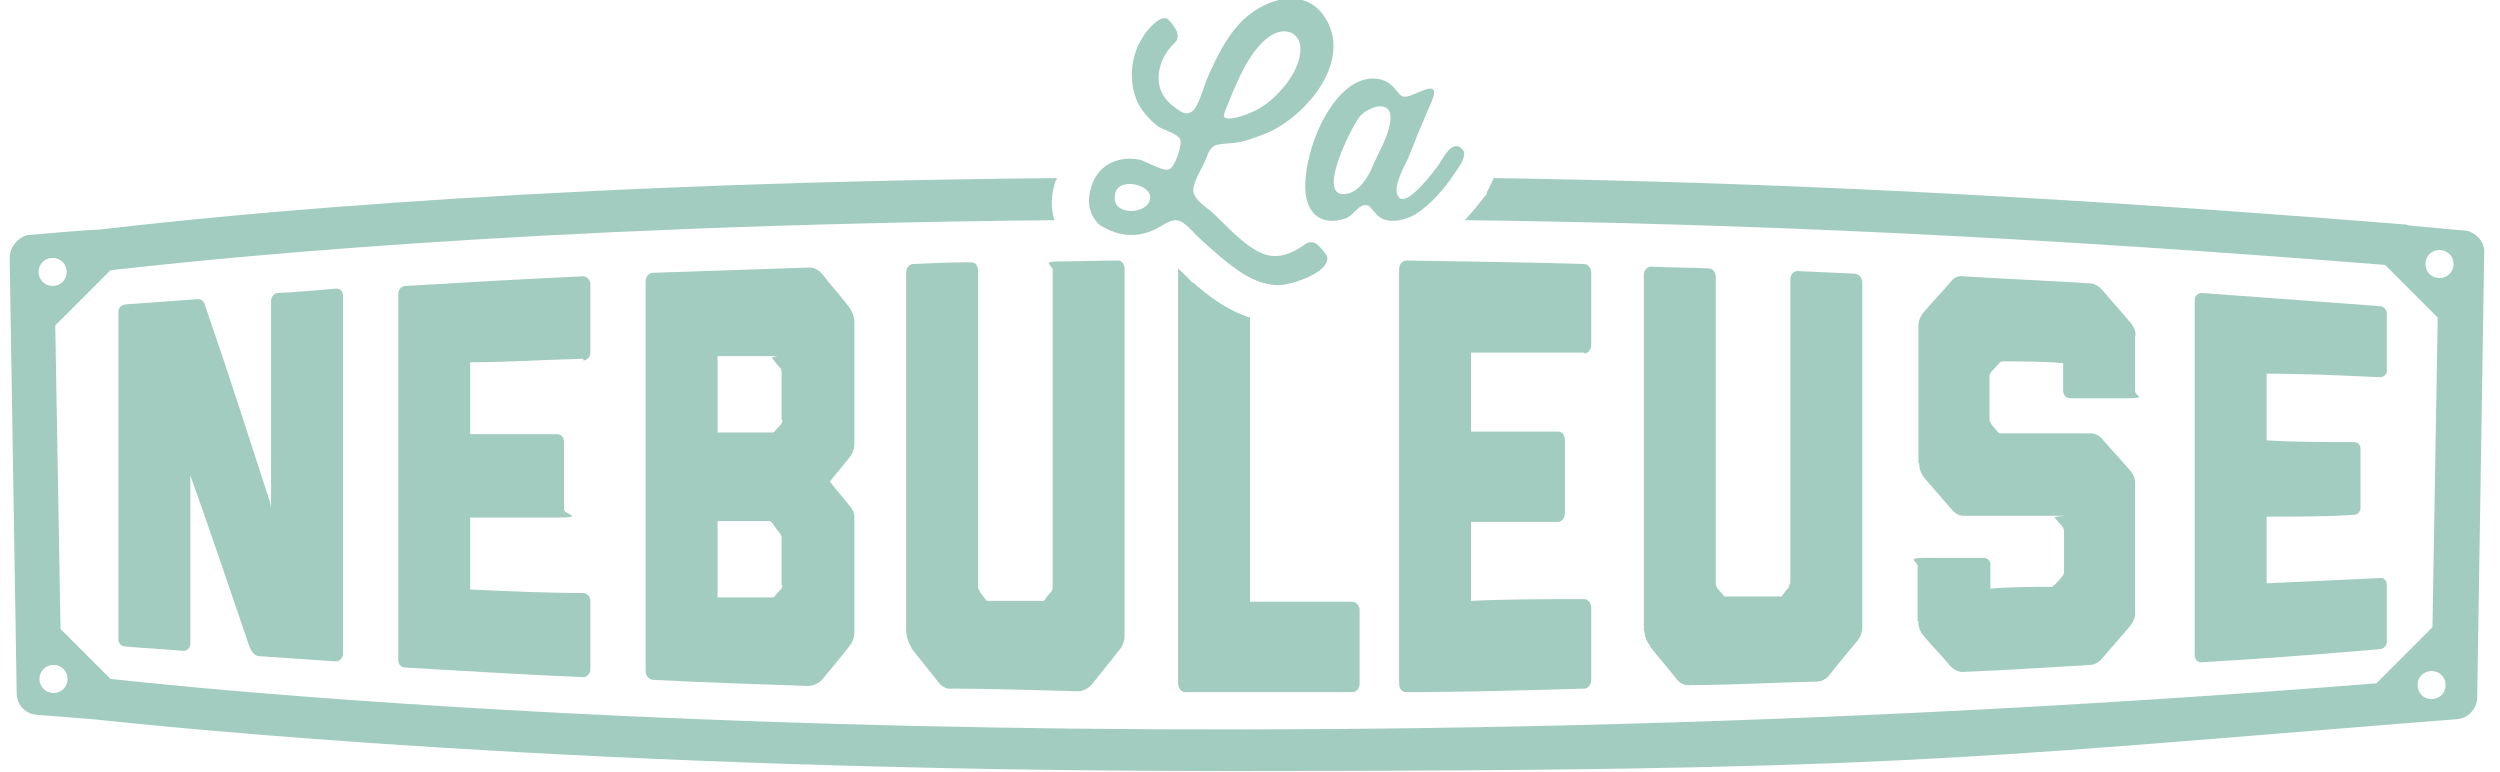 <?xml version="1.0" encoding="UTF-8"?>
<svg id="Calque_1" xmlns="http://www.w3.org/2000/svg" version="1.1" viewBox="0 0 285 88">
  <!-- Generator: Adobe Illustrator 29.5.1, SVG Export Plug-In . SVG Version: 2.1.0 Build 141)  -->
  <defs>
    <style>
      .st0 {
        fill: #a2ccc0;
      }
    </style>
  </defs>
  <g id="Calque_11" data-name="Calque_1">
    <g>
      <path class="st0" d="M31.7,33.4c-.4,0-.8.4-.8.9v23.6c0-.2-.1-.4-.1-.6-2.5-7.7-4.9-15.2-7.4-22.4h0c-.1-.5-.4-.8-.8-.8-2.8.2-5.5.4-8.3.6-.4,0-.8.4-.8.8v37.4c0,.4.3.8.8.8,2.2.2,4.4.3,6.6.5.4,0,.8-.3.8-.8v-19.2c2.3,6.4,4.5,13,6.8,19.7.2.4.6.9,1,.9,2.9.2,5.9.4,8.8.6.4,0,.8-.4.8-.8v-40.9c0-.5-.3-.8-.8-.8-2.2.2-4.4.4-6.6.5Z"/>
      <path class="st0" d="M66.5,41.1c.4,0,.8-.4.8-.9v-7.8c0-.5-.4-.9-.8-.9-6.8.3-13.5.7-20.3,1.1-.4,0-.8.4-.8.9v41.7c0,.5.3.9.8.9,6.8.4,13.5.8,20.3,1.1.4,0,.8-.4.8-.9v-7.8c0-.5-.4-.9-.8-.9-4.3,0-8.6-.2-12.9-.4v-8.2h9.9c3.3,0,.8-.4.8-.9v-7.7c0-.5-.3-.9-.8-.9h-9.9v-8.2c4.3,0,8.6-.3,12.9-.4v.2h0Z"/>
      <path class="st0" d="M96.8,35c-1-1.3-2.1-2.5-3.1-3.8-.7-.8-1.5-.7-1.5-.7-5.9.2-11.8.4-17.8.6-.4,0-.8.4-.8,1v44.4c0,.5.3.9.8,1,5.9.3,11.8.5,17.8.7,0,0,.8,0,1.5-.7,1-1.2,2.1-2.5,3.1-3.8.7-.8.6-1.8.6-1.8v-13.1h0c0-.3-.2-.8-.6-1.2-.7-.9-1.5-1.8-2.2-2.7.7-.9,1.5-1.8,2.2-2.7.7-.8.6-1.8.6-1.8v-13.7s0-.9-.6-1.7ZM89.2,66.7s0,.3-.2.5c-.3.3-.5.6-.8.9h-6.4v-8.7h5.9s.2,0,.3.2c.3.4.6.8.9,1.2.2.2.2.5.2.5v5.4h0ZM89.2,47.9s0,.3-.2.5c-.3.3-.5.6-.8.9h-6.4v-8.7h5.9c2,0,.2,0,.3.2.3.4.6.8.9,1.1.2.2.2.5.2.5v5.5h0Z"/>
      <path class="st0" d="M103.9,73.9c1,1.3,2.1,2.6,3.1,3.9.7.9,1.5.7,1.5.7,4.8,0,9.6.2,14.5.3,0,0,.8,0,1.5-.8,1-1.3,2.1-2.6,3.1-3.9.7-.8.6-1.8.6-1.8V30.7c0-.6-.3-1-.8-1-2.2,0-4.4.1-6.6.1s-.8.4-.8,1v36.2s0,.3-.2.5c-.3.3-.5.6-.8,1h-6.5c-.3-.3-.5-.7-.8-1,0-.2-.2-.4-.2-.5V30.9c0-.6-.3-1-.8-1-2.2,0-4.4.1-6.6.2-.4,0-.8.4-.8,1v40.8h0s0,1,.6,1.9h0Z"/>
      <path class="st0" d="M180.6,40.3c.4,0,.8-.4.8-1v-8.2c0-.6-.4-1-.8-1-6.8-.2-13.5-.3-20.3-.4-.4,0-.8.4-.8,1v47.2c0,.6.3,1,.8,1,6.8,0,13.5-.2,20.3-.4.4,0,.8-.4.8-1v-8.2c0-.6-.4-1-.8-1-4.3,0-8.6,0-12.9.2v-9h9.9c.4,0,.8-.4.8-1v-8.3c0-.6-.3-1-.8-1h-9.9v-9h12.9Z"/>
      <path class="st0" d="M188.1,73.7c1,1.3,2.1,2.5,3.1,3.8.7.8,1.5.6,1.5.6,4.8,0,9.6-.3,14.5-.4,0,0,.8,0,1.4-.8,1-1.3,2.1-2.6,3.1-3.8.7-.8.6-1.7.6-1.7v-39.2c0-.5-.3-.9-.8-1-2.2-.1-4.4-.2-6.6-.3-.4,0-.8.4-.8.9v34.7c-.1,0-.1.3-.2.5-.3.3-.5.6-.8,1h-6.5c-.3-.3-.5-.6-.8-.9-.1-.2-.2-.4-.2-.5V31.6c0-.5-.3-1-.8-1-2.2-.1-4.4-.1-6.6-.2-.4,0-.8.4-.8.9v40.5h.1-.1c.1,0,0,1,.7,1.8h0Z"/>
      <path class="st0" d="M226,63.6h-6.6c-2.2,0-.8.4-.8.9v6.3h.1s-.1.9.6,1.7c1,1.2,2.1,2.3,3.1,3.5.7.7,1.4.6,1.4.6,4.8-.2,9.6-.5,14.5-.8,0,0,.8,0,1.4-.8,1-1.2,2.1-2.4,3.1-3.6.7-.8.6-1.6.6-1.6v-14.6s.1-.9-.6-1.6c-1-1.2-2.1-2.3-3.1-3.5-.7-.8-1.4-.7-1.4-.7h-10.4c-.3-.3-.5-.6-.8-.9-.2-.3-.2-.5-.2-.5h-.1v-5.1s0-.3.2-.5c.3-.3.6-.7.9-1,.2-.2.3-.2.4-.2,2.3,0,4.6,0,6.9.2v3.1c0,.5.3.9.8.9h6.6c2.2,0,.8-.3.8-.8v-6.3h-.1.1c.1,0,.1-.9-.6-1.6-1-1.2-2.1-2.4-3.1-3.6-.7-.8-1.4-.8-1.4-.8-4.8-.3-9.6-.5-14.5-.8,0,0-.8-.2-1.4.6-1,1.2-2.1,2.3-3.1,3.5-.7.8-.6,1.7-.6,1.7h0v15.5h.1s-.1.9.6,1.7c1,1.2,2.1,2.4,3.1,3.6.7.8,1.4.7,1.4.7h10c3.3,0,.2,0,.3.2.3.3.6.7.9,1,.2.3.2.5.2.5v4.7s0,.3-.2.5c-.3.4-.6.7-.9,1-.1,0-.2.2-.3.2-2.3,0-4.7,0-7,.2v-2.9c0-.3-.5-.7-.9-.6Z"/>
      <path class="st0" d="M271.3,43c.4,0,.8-.3.8-.7v-6.6c0-.4-.4-.8-.8-.8-6.8-.5-13.5-1-20.3-1.5-.4,0-.8.3-.8.8v40.5c0,.5.3.8.8.8,6.8-.4,13.5-.9,20.3-1.5.4,0,.8-.4.8-.8v-6.6c0-.4-.4-.8-.8-.7-4.3.2-8.6.4-12.9.6v-7.6c3.3,0,6.6,0,9.9-.2.5,0,.8-.4.8-.8v-6.7c0-.5-.3-.8-.8-.8-3.3,0-6.6,0-9.9-.2v-7.6c4.3,0,8.6.2,12.9.4Z"/>
      <path class="st0" d="M154.2,68.6h-11.7v-32.4c-2.6-.8-4.8-2.5-6.5-4h-.1c-.5-.6-1.1-1.1-1.6-1.6h0v47.3c0,.6.4,1,.8,1h19.1c.4,0,.8-.4.8-1v-8.4c0-.4-.4-.9-.8-.9Z"/>
      <path class="st0" d="M125.3,25.6c2.3,1.5,4.7,1.6,7,.2,1.7-1,2.1-1,3.6.5.9,1,1.9,1.8,2.9,2.7,2,1.7,4.4,3.6,7.1,3.5,1.2,0,5.7-1.4,5.4-3.2-.1-.4-1.1-1.5-1.4-1.6-.8-.3-1.1.2-1.8.6-1.3.8-2.7,1.2-4.2.6-2.1-.9-3.9-3-5.6-4.6-1-.9-2.6-1.7-2.2-3.1.3-1.2,1.1-2.2,1.5-3.4.6-1.6,1.3-1.3,3-1.5,1.2-.1,2.4-.6,3.5-1,4.2-1.6,9.8-7.6,7.3-12.7-2.3-4.6-7.6-2.7-10.2.2-1.6,1.8-2.7,4.1-3.6,6.2-.4,1-.8,2.5-1.4,3.4-.9,1.1-1.8.2-2.7-.5-2.2-1.9-1.6-4.8.1-6.7.5-.5.8-.7.6-1.5-.1-.4-.9-1.5-1.2-1.6-.9-.3-2.3,1.4-2.7,2.1-1.4,2.1-1.7,5.1-.6,7.5.5,1,1.4,2,2.3,2.7.6.4,2.1.8,2.5,1.4.4.6-.6,3.3-1.2,3.5-.7.3-2.6-.9-3.4-1.1-2.7-.5-5,.8-5.6,3.5-.4,1.6,0,2.9,1,3.9h0ZM139.6,12.8c1.2-2.9,2.6-6.9,5.2-8.7,1.8-1.2,3.8-.3,3.4,2.1-.3,2-1.8,3.9-3.3,5.2-.7.6-1.6,1.2-2.5,1.5-.5.3-3.4,1.2-2.8,0h0ZM127.1,22.4c0-2.4,4.4-1.4,4,.3-.3,1.8-4.3,1.9-4-.3ZM161.4,24.4c1.6-1,3.3-2.9,4.4-4.6.4-.6,1.6-2.1.9-2.8-1.2-1.2-2.2,1.1-2.7,1.8-.6.8-3.7,5-4.6,3.6-.7-1.1.7-3.4,1.1-4.3.4-1,.9-2.2,1.2-3,.5-1.1,1-2.4,1.5-3.5.9-2.2-.5-1.5-1.9-.9-1.9.8-1.5,0-2.8-1.1-1-.8-2.5-.8-3.6-.3-3.6,1.6-6,7.7-6.1,11.7-.1,3.1,1.6,4.9,4.6,3.9.8-.3,1.4-1.4,2.1-1.5.7-.1.7.3,1.3.9,1,1.3,3.1,1,4.6.1ZM158.5,13.8c-.2,1.7-1.3,3.5-2,5.1-.5,1.3-1.6,3-3,3.2-3.6.6.5-7.5,1.5-8.8.9-1.1,3.8-2.2,3.5.5Z"/>
    </g>
    <path class="st0" d="M281.1,26.3h0l-6.5-.6c-.1,0-.2-.1-.3-.1-39.9-3.2-71.5-4.8-104-5.3-.3.5-.4,1-.8,1.6v.2c-.8,1-1.6,2-2.5,3,32.7.4,64.6,1.9,104.9,5.1l6,6-.6,35.3-6.4,6.4c-140.3,11.2-241.9,1.3-258.3-.5l-5.7-5.7-.6-34.6,6.3-6.3c10.1-1.1,45.9-5.1,107.6-5.7-.4-1.3-.4-2.6,0-4,0-.3.2-.5.3-.8-64.7.6-101.5,5-109.4,5.9h0c0-.1-8,.6-8,.6h0c-1.1.3-2,1.4-2,2.6l.8,49.6c0,1.4,1.1,2.5,2.5,2.5h0l6.3.5h0c7.5.8,55.7,5.9,129.7,5.9s83.3-1.4,133.2-5.4h0l6.3-.5h0c1.4,0,2.5-1.2,2.5-2.5l.8-50.7c.1-1.1-.8-2.2-2-2.5,0,0-.1,0-.1,0ZM6,29.4c.9,0,1.6.7,1.6,1.6s-.7,1.6-1.6,1.6-1.6-.7-1.6-1.6.7-1.6,1.6-1.6ZM6.1,79c-.9,0-1.6-.7-1.6-1.6s.7-1.6,1.6-1.6,1.6.7,1.6,1.6-.7,1.6-1.6,1.6ZM277.2,79.7c-.9,0-1.6-.7-1.6-1.6s.7-1.6,1.6-1.6,1.6.7,1.6,1.6-.7,1.6-1.6,1.6ZM278.1,31.7c-.9,0-1.6-.7-1.6-1.6s.7-1.6,1.6-1.6,1.6.7,1.6,1.6-.7,1.6-1.6,1.6Z"/>
  </g>
</svg>